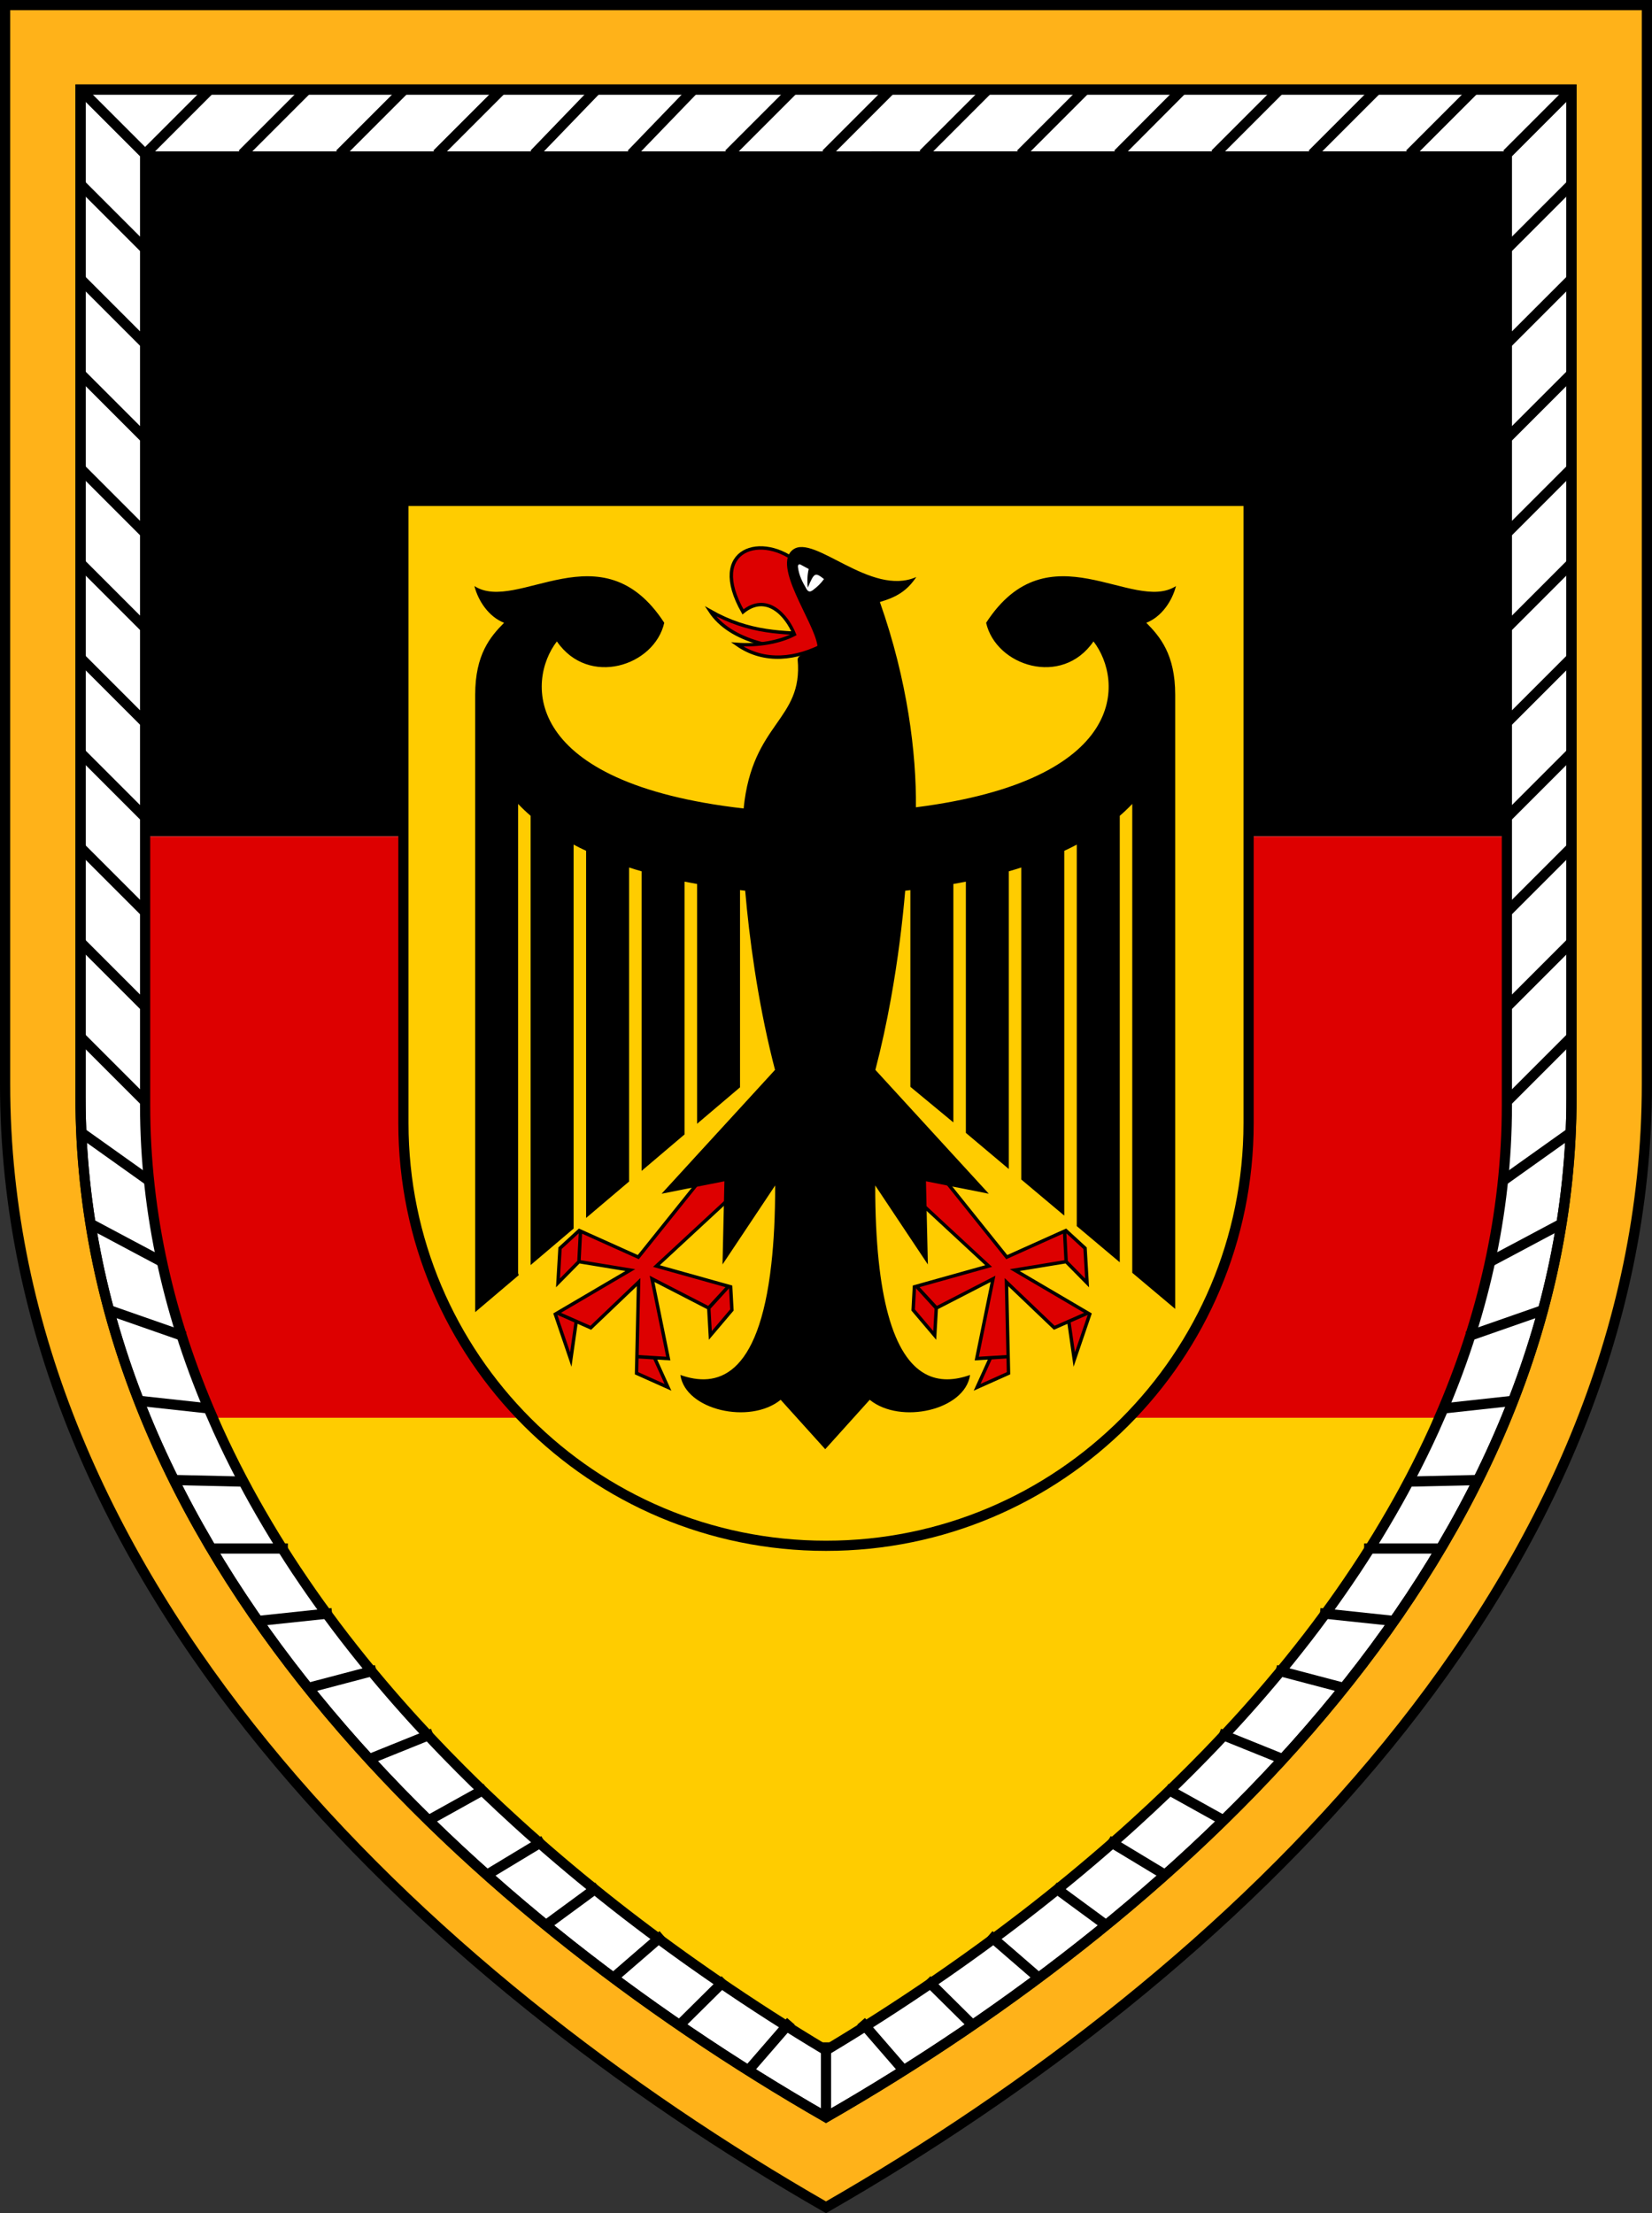 <?xml version="1.0" encoding="utf-8"?>
<!-- Generator: Adobe Illustrator 16.0.0, SVG Export Plug-In . SVG Version: 6.00 Build 0)  -->
<!DOCTYPE svg PUBLIC "-//W3C//DTD SVG 1.1//EN" "http://www.w3.org/Graphics/SVG/1.1/DTD/svg11.dtd">
<svg version="1.1" id="Ebene_1" xmlns="http://www.w3.org/2000/svg" xmlns:xlink="http://www.w3.org/1999/xlink" x="0px" y="0px"
	 width="486.053px" height="650.977px" viewBox="-22.027 -24.674 486.053 650.977"
	 enable-background="new -22.027 -24.674 486.053 650.977" xml:space="preserve">
<rect x="-22.027" y="-24.674" width="486.053" height="650.977" fill="#333333" stroke="none"/>
<path fill="#FFB219" stroke="#000000" stroke-width="3" d="M-20.527,294.218c0,146.019,122.746,262.229,241.526,330.356
	c118.781-68.127,241.526-184.339,241.526-330.356V-23.174H-20.527V294.218z"/>
<g>
	<path fill="#FFFFFF" stroke="#000000" stroke-width="3" d="M1.666,1.667v296.4c0,132.601,111.467,238.134,219.334,300
		c107.866-61.866,219.333-167.399,219.333-300V1.667H1.666z"/>
	<g>
		<polygon points="20.67,21.342 20.67,192.342 20.67,221.342 421.33,221.342 421.33,192.342 421.33,21.342 		"/>
		<path fill="#FFCC00" d="M401.47,392.342c-0.521,1.2-1.05,2.391-1.59,3.58c-1.08,2.38-2.2,4.75-3.351,7.1
			c-1.149,2.352-2.34,4.701-3.561,7.03c-0.609,1.16-1.229,2.32-1.859,3.48c-0.061,0.108-0.12,0.21-0.17,0.319
			c-0.58,1.049-1.15,2.101-1.74,3.149c-0.641,1.149-1.3,2.3-1.96,3.438c-1.319,2.291-2.681,4.57-4.061,6.842
			c-1.391,2.26-2.811,4.51-4.26,6.75c-0.71,1.1-1.439,2.199-2.16,3.3c-0.021,0.01-0.029,0.029-0.04,0.05
			c-0.739,1.11-1.489,2.22-2.239,3.32c-1.32,1.93-2.65,3.85-4.011,5.75c-0.21,0.278-0.41,0.568-0.609,0.85
			c-1.57,2.181-3.17,4.351-4.79,6.51c-0.811,1.07-1.63,2.142-2.439,3.2c-1.729,2.24-3.49,4.46-5.271,6.67
			c-0.46,0.562-0.92,1.131-1.38,1.69c-0.62,0.77-1.25,1.529-1.891,2.29c-0.841,1.01-1.681,2.01-2.53,3.01
			c-1.391,1.649-2.811,3.28-4.229,4.91c-0.159,0.18-0.311,0.35-0.46,0.52c-0.601,0.682-1.189,1.352-1.79,2.021
			c-0.561,0.64-1.14,1.29-1.729,1.93c-0.609,0.67-1.22,1.34-1.83,2.011c-1.859,2.029-3.729,4.04-5.64,6.04
			c-0.74,0.779-1.49,1.569-2.25,2.351c-0.439,0.46-0.881,0.92-1.33,1.369c-2.601,2.681-5.25,5.319-7.931,7.95
			c-0.109,0.101-0.22,0.21-0.33,0.311c-0.939,0.91-1.88,1.819-2.819,2.729c-3.011,2.88-6.061,5.729-9.16,8.55
			c-1.029,0.931-2.061,1.87-3.101,2.801c-1.05,0.93-2.09,1.859-3.14,2.779c-0.851,0.739-1.7,1.489-2.551,2.229
			c-0.311,0.271-0.619,0.54-0.939,0.811c-0.949,0.819-1.899,1.641-2.859,2.449c-2.131,1.812-4.279,3.61-6.439,5.391
			c-1.08,0.891-2.17,1.78-3.261,2.66c-1.09,0.88-2.181,1.761-3.279,2.641c-2.16,1.729-4.34,3.439-6.54,5.14
			c-0.04,0.03-0.08,0.061-0.13,0.101c-0.99,0.761-1.98,1.521-2.971,2.271c-0.271,0.221-0.551,0.431-0.841,0.641
			c-0.938,0.721-1.89,1.431-2.84,2.141c-2.239,1.689-4.5,3.35-6.77,5c-1.142,0.83-2.271,1.649-3.41,2.46
			c-2.29,1.64-4.58,3.25-6.88,4.85c-0.95,0.671-1.91,1.33-2.87,1.98c-10.58,7.27-21.36,14.17-32.24,20.688
			c-10.88-6.52-21.66-13.42-32.24-20.688c-0.96-0.65-1.92-1.312-2.869-1.98c-2.301-1.6-4.591-3.21-6.881-4.85
			c-1.14-0.811-2.27-1.63-3.409-2.46c-2.271-1.65-4.529-3.311-6.771-5c-0.95-0.71-1.899-1.42-2.84-2.141
			c-0.29-0.21-0.57-0.42-0.84-0.641c-0.99-0.75-1.98-1.51-2.971-2.271c-0.051-0.04-0.091-0.069-0.131-0.101
			c-2.199-1.699-4.38-3.409-6.54-5.14c-1.1-0.88-2.188-1.761-3.278-2.641c-1.091-0.88-2.182-1.771-3.262-2.66
			c-2.159-1.779-4.31-3.579-6.438-5.391c-0.96-0.81-1.91-1.63-2.86-2.449c-0.319-0.271-0.63-0.54-0.938-0.811
			c-0.852-0.74-1.7-1.49-2.551-2.229c-1.051-0.92-2.091-1.851-3.141-2.779c-1.04-0.931-2.069-1.87-3.1-2.801
			c-3.102-2.819-6.15-5.67-9.16-8.55c-0.94-0.91-1.88-1.819-2.82-2.729c-0.109-0.101-0.22-0.21-0.33-0.311
			c-2.68-2.631-5.33-5.271-7.93-7.95c-0.45-0.449-0.891-0.909-1.33-1.369c-0.76-0.78-1.51-1.57-2.25-2.351
			c-1.91-2-3.78-4.011-5.64-6.04c-0.61-0.671-1.222-1.341-1.83-2.011c-0.591-0.64-1.17-1.29-1.73-1.93
			c-0.6-0.67-1.188-1.34-1.79-2.021c-0.148-0.17-0.3-0.34-0.46-0.52c-1.42-1.63-2.84-3.261-4.229-4.91c-0.852-1-1.69-2-2.53-3.01
			c-0.641-0.761-1.271-1.521-1.891-2.29c-0.46-0.562-0.92-1.13-1.38-1.69c-1.779-2.21-3.54-4.43-5.271-6.67
			c-0.811-1.06-1.63-2.13-2.439-3.199c-1.62-2.16-3.221-4.33-4.79-6.511c-0.199-0.279-0.399-0.569-0.609-0.85
			c-1.36-1.9-2.69-3.82-4.011-5.75c-0.75-1.102-1.5-2.21-2.239-3.32c-0.011-0.021-0.021-0.04-0.04-0.05
			c-0.721-1.101-1.45-2.2-2.16-3.3c-1.45-2.24-2.87-4.49-4.26-6.75c-1.38-2.271-2.74-4.551-4.062-6.842
			c-0.659-1.14-1.318-2.289-1.96-3.438c-0.59-1.05-1.159-2.101-1.739-3.149c-0.051-0.109-0.109-0.211-0.17-0.319
			c-0.631-1.16-1.25-2.32-1.859-3.479c-1.221-2.33-2.41-4.681-3.561-7.031c-1.149-2.35-2.271-4.719-3.351-7.1
			c-0.54-1.189-1.07-2.38-1.59-3.58H401.47L401.47,392.342z"/>
		<path fill="#DD0000" d="M401.47,392.342H40.531c0.52,1.2,1.05,2.391,1.59,3.58c-13.62-30.01-21.45-61.97-21.45-95.51v-79.07
			h400.66v79.07c0,33.54-7.829,65.5-21.449,95.51C400.421,394.73,400.95,393.542,401.47,392.342z"/>
	</g>
	<path fill="none" stroke="#000000" stroke-width="3" stroke-miterlimit="10" d="M20.67,21.342v171v29v79.07
		c0,32.212,7.238,62.961,19.875,91.93H40.53c0.52,1.2,1.05,2.391,1.59,3.58c1.08,2.38,2.2,4.75,3.351,7.1
		c1.149,2.352,2.34,4.701,3.561,7.03c0.609,1.16,1.229,2.32,1.859,3.48c0.061,0.108,0.119,0.21,0.17,0.319
		c0.58,1.049,1.149,2.101,1.739,3.149c0.642,1.149,1.301,2.3,1.96,3.438c1.32,2.29,2.682,4.57,4.062,6.842
		c1.39,2.26,2.81,4.51,4.26,6.75c0.71,1.1,1.439,2.198,2.16,3.3c0.021,0.01,0.029,0.029,0.04,0.05c0.739,1.11,1.489,2.22,2.239,3.32
		c1.319,1.93,2.649,3.85,4.011,5.75c0.21,0.278,0.41,0.568,0.609,0.85c1.569,2.181,3.17,4.351,4.79,6.51
		c0.811,1.07,1.63,2.142,2.439,3.2c1.729,2.24,3.49,4.46,5.271,6.67c0.46,0.562,0.92,1.13,1.38,1.69
		c0.62,0.77,1.25,1.529,1.891,2.29c0.84,1.01,1.68,2.01,2.53,3.01c1.39,1.649,2.81,3.28,4.229,4.91c0.16,0.18,0.312,0.35,0.46,0.52
		c0.602,0.682,1.19,1.352,1.79,2.021c0.562,0.64,1.141,1.29,1.73,1.93c0.608,0.67,1.22,1.34,1.83,2.01
		c1.858,2.03,3.729,4.04,5.64,6.04c0.74,0.78,1.49,1.57,2.25,2.352c0.439,0.46,0.88,0.92,1.33,1.369c2.6,2.681,5.25,5.319,7.93,7.95
		c0.11,0.101,0.221,0.21,0.33,0.311c0.94,0.91,1.88,1.819,2.82,2.729c3.01,2.88,6.06,5.729,9.16,8.55
		c1.029,0.931,2.06,1.87,3.1,2.801c1.05,0.93,2.09,1.859,3.141,2.779c0.851,0.739,1.699,1.489,2.551,2.229
		c0.31,0.271,0.619,0.54,0.938,0.811c0.95,0.819,1.9,1.641,2.86,2.449c2.13,1.812,4.279,3.61,6.439,5.391
		c1.079,0.891,2.17,1.78,3.261,2.66c1.09,0.88,2.18,1.761,3.278,2.641c2.16,1.729,4.341,3.438,6.54,5.14
		c0.04,0.03,0.08,0.061,0.131,0.101c0.989,0.761,1.979,1.521,2.971,2.271c0.27,0.22,0.55,0.43,0.84,0.641
		c0.939,0.721,1.89,1.431,2.84,2.141c2.24,1.689,4.5,3.35,6.771,5c1.141,0.83,2.271,1.648,3.409,2.46
		c2.29,1.64,4.58,3.25,6.881,4.85c0.949,0.67,1.909,1.33,2.869,1.98c10.58,7.27,21.36,14.17,32.24,20.688
		c10.88-6.52,21.66-13.42,32.24-20.688c0.96-0.65,1.92-1.312,2.87-1.98c2.3-1.6,4.59-3.21,6.88-4.85
		c1.14-0.811,2.271-1.63,3.41-2.46c2.27-1.65,4.529-3.311,6.77-5c0.95-0.71,1.9-1.42,2.841-2.141c0.289-0.211,0.569-0.42,0.84-0.641
		c0.989-0.75,1.979-1.51,2.971-2.271c0.05-0.04,0.09-0.069,0.13-0.101c2.2-1.699,4.38-3.41,6.54-5.14
		c1.1-0.88,2.189-1.761,3.279-2.641c1.091-0.881,2.181-1.771,3.261-2.66c2.16-1.779,4.31-3.579,6.439-5.391
		c0.96-0.81,1.91-1.63,2.859-2.449c0.32-0.271,0.631-0.54,0.939-0.811c0.851-0.74,1.7-1.49,2.551-2.229
		c1.05-0.92,2.09-1.851,3.141-2.779c1.04-0.931,2.069-1.87,3.1-2.801c3.101-2.819,6.15-5.67,9.16-8.55
		c0.939-0.91,1.88-1.819,2.819-2.729c0.11-0.101,0.221-0.21,0.33-0.311c2.681-2.631,5.33-5.271,7.931-7.95
		c0.45-0.449,0.891-0.909,1.33-1.369c0.76-0.78,1.51-1.57,2.25-2.352c1.909-2,3.779-4.01,5.64-6.04c0.61-0.67,1.221-1.34,1.83-2.01
		c0.591-0.64,1.17-1.29,1.729-1.93c0.601-0.67,1.189-1.34,1.79-2.021c0.149-0.17,0.301-0.34,0.46-0.52
		c1.421-1.63,2.841-3.261,4.229-4.91c0.851-1,1.689-2,2.53-3.01c0.641-0.761,1.271-1.521,1.891-2.29c0.46-0.562,0.92-1.13,1.38-1.69
		c1.779-2.21,3.54-4.43,5.271-6.67c0.811-1.06,1.63-2.13,2.439-3.2c1.62-2.159,3.22-4.329,4.79-6.51
		c0.199-0.28,0.399-0.569,0.609-0.85c1.359-1.9,2.689-3.82,4.011-5.75c0.75-1.102,1.5-2.21,2.239-3.32
		c0.011-0.021,0.021-0.04,0.04-0.05c0.721-1.102,1.45-2.2,2.16-3.3c1.449-2.24,2.869-4.49,4.26-6.75
		c1.38-2.271,2.74-4.552,4.061-6.842c0.66-1.14,1.319-2.289,1.96-3.438c0.59-1.05,1.16-2.101,1.74-3.149
		c0.05-0.109,0.109-0.211,0.17-0.319c0.63-1.16,1.25-2.32,1.859-3.48c1.221-2.329,2.41-4.68,3.561-7.03
		c1.149-2.35,2.271-4.72,3.351-7.1c0.54-1.189,1.069-2.38,1.59-3.58h-0.016c12.638-28.969,19.875-59.718,19.875-91.93v-79.07v-29
		v-171H20.67z"/>
	<path fill="none" stroke="#000000" stroke-width="3" d="M1.666,298.066c0,132.601,111.467,238.134,219.334,300
		c107.866-61.866,219.333-167.399,219.333-300V1.667H1.666V298.066z"/>
	<g>
		<line fill="none" stroke="#000000" stroke-width="3" x1="221" y1="576.052" x2="221" y2="598.066"/>
		<line fill="none" stroke="#000000" stroke-width="3" x1="20.666" y1="20.667" x2="39.666" y2="1.667"/>
		<line fill="none" stroke="#000000" stroke-width="3" x1="68.267" y1="1.667" x2="49.267" y2="20.667"/>
		<line fill="none" stroke="#000000" stroke-width="3" x1="77.933" y1="20.667" x2="96.933" y2="1.667"/>
		<line fill="none" stroke="#000000" stroke-width="3" x1="125.533" y1="1.667" x2="106.533" y2="20.667"/>
		<line fill="none" stroke="#000000" stroke-width="3" x1="135.133" y1="20.667" x2="153.467" y2="1.667"/>
		<line fill="none" stroke="#000000" stroke-width="3" x1="182.067" y1="1.667" x2="163.734" y2="20.667"/>
		<line fill="none" stroke="#000000" stroke-width="3" x1="192.4" y1="20.667" x2="211.4" y2="1.667"/>
		<line fill="none" stroke="#000000" stroke-width="3" x1="240" y1="1.667" x2="221" y2="20.667"/>
		<line fill="none" stroke="#000000" stroke-width="3" x1="249.6" y1="20.667" x2="268.6" y2="1.667"/>
		<line fill="none" stroke="#000000" stroke-width="3" x1="297.267" y1="1.667" x2="278.267" y2="20.667"/>
		<line fill="none" stroke="#000000" stroke-width="3" x1="306.866" y1="20.667" x2="325.801" y2="1.667"/>
		<line fill="none" stroke="#000000" stroke-width="3" x1="354.467" y1="1.667" x2="335.467" y2="20.667"/>
		<line fill="none" stroke="#000000" stroke-width="3" x1="364.067" y1="20.667" x2="383.067" y2="1.667"/>
		<line fill="none" stroke="#000000" stroke-width="3" x1="411.733" y1="1.667" x2="392.733" y2="20.667"/>
		<line fill="none" stroke="#000000" stroke-width="3" x1="1.666" y1="1.667" x2="20.666" y2="20.667"/>
		<line fill="none" stroke="#000000" stroke-width="3" x1="20.666" y1="48.533" x2="1.666" y2="29.533"/>
		<line fill="none" stroke="#000000" stroke-width="3" x1="1.666" y1="57.4" x2="20.666" y2="76.4"/>
		<line fill="none" stroke="#000000" stroke-width="3" x1="20.666" y1="104.267" x2="1.666" y2="85.267"/>
		<line fill="none" stroke="#000000" stroke-width="3" x1="1.666" y1="113.133" x2="20.666" y2="132.133"/>
		<line fill="none" stroke="#000000" stroke-width="3" x1="20.666" y1="160" x2="1.666" y2="141"/>
		<line fill="none" stroke="#000000" stroke-width="3" x1="1.666" y1="168.867" x2="20.666" y2="187.867"/>
		<line fill="none" stroke="#000000" stroke-width="3" x1="20.666" y1="215.733" x2="1.666" y2="196.733"/>
		<line fill="none" stroke="#000000" stroke-width="3" x1="1.666" y1="224.6" x2="20.666" y2="243.6"/>
		<line fill="none" stroke="#000000" stroke-width="3" x1="20.666" y1="271.467" x2="1.666" y2="252.467"/>
		<line fill="none" stroke="#000000" stroke-width="3" x1="1.666" y1="280.333" x2="20.666" y2="299.333"/>
		<line fill="none" stroke="#000000" stroke-width="3" x1="2" y1="308.533" x2="21.666" y2="322.533"/>
		<line fill="none" stroke="#000000" stroke-width="3" x1="4.333" y1="335.133" x2="26" y2="346.666"/>
		<line fill="none" stroke="#000000" stroke-width="3" x1="10" y1="360.666" x2="32.333" y2="368.467"/>
		<line fill="none" stroke="#000000" stroke-width="3" x1="18.666" y1="387.334" x2="40" y2="389.666"/>
		<line fill="none" stroke="#000000" stroke-width="3" x1="29.666" y1="410.666" x2="50.333" y2="411.133"/>
		<line fill="none" stroke="#000000" stroke-width="3" x1="40.333" y1="430.8" x2="62.666" y2="430.8"/>
		<line fill="none" stroke="#000000" stroke-width="3" x1="53.666" y1="452.134" x2="75.666" y2="449.8"/>
		<line fill="none" stroke="#000000" stroke-width="3" x1="68.666" y1="471.8" x2="88.666" y2="466.533"/>
		<line fill="none" stroke="#000000" stroke-width="3" x1="86.666" y1="492.733" x2="105.333" y2="485.2"/>
		<line fill="none" stroke="#000000" stroke-width="3" x1="104.333" y1="510.6" x2="121" y2="501.333"/>
		<line fill="none" stroke="#000000" stroke-width="3" x1="121.333" y1="526.733" x2="138" y2="516.667"/>
		<line fill="none" stroke="#000000" stroke-width="3" x1="138.666" y1="541.533" x2="154" y2="530.267"/>
		<line fill="none" stroke="#000000" stroke-width="3" x1="158.666" y1="556.866" x2="173" y2="544.467"/>
		<line fill="none" stroke="#000000" stroke-width="3" x1="177.8" y1="571.066" x2="191.333" y2="557.667"/>
		<line fill="none" stroke="#000000" stroke-width="3" x1="198" y1="584.467" x2="210.666" y2="569.866"/>
		<line fill="none" stroke="#000000" stroke-width="3" x1="440.333" y1="1.667" x2="421.333" y2="20.667"/>
		<line fill="none" stroke="#000000" stroke-width="3" x1="421.333" y1="48.533" x2="440.333" y2="29.533"/>
		<line fill="none" stroke="#000000" stroke-width="3" x1="440.333" y1="57.4" x2="421.333" y2="76.4"/>
		<line fill="none" stroke="#000000" stroke-width="3" x1="421.333" y1="104.267" x2="440.333" y2="85.267"/>
		<line fill="none" stroke="#000000" stroke-width="3" x1="440.333" y1="113.133" x2="421.333" y2="132.133"/>
		<line fill="none" stroke="#000000" stroke-width="3" x1="421.333" y1="160" x2="440.333" y2="141"/>
		<line fill="none" stroke="#000000" stroke-width="3" x1="440.333" y1="168.867" x2="421.333" y2="187.867"/>
		<line fill="none" stroke="#000000" stroke-width="3" x1="421.333" y1="215.733" x2="440.333" y2="196.733"/>
		<line fill="none" stroke="#000000" stroke-width="3" x1="440.333" y1="224.6" x2="421.333" y2="243.6"/>
		<line fill="none" stroke="#000000" stroke-width="3" x1="421.333" y1="271.467" x2="440.333" y2="252.467"/>
		<line fill="none" stroke="#000000" stroke-width="3" x1="440.333" y1="280.333" x2="421.333" y2="299.333"/>
		<line fill="none" stroke="#000000" stroke-width="3" x1="440.001" y1="308.533" x2="420.333" y2="322.533"/>
		<line fill="none" stroke="#000000" stroke-width="3" x1="437.666" y1="335.133" x2="416.001" y2="346.666"/>
		<line fill="none" stroke="#000000" stroke-width="3" x1="432.001" y1="360.666" x2="409.666" y2="368.467"/>
		<line fill="none" stroke="#000000" stroke-width="3" x1="423.333" y1="387.334" x2="402.001" y2="389.666"/>
		<line fill="none" stroke="#000000" stroke-width="3" x1="412.333" y1="410.666" x2="391.666" y2="411.133"/>
		<line fill="none" stroke="#000000" stroke-width="3" x1="401.666" y1="430.8" x2="379.333" y2="430.8"/>
		<line fill="none" stroke="#000000" stroke-width="3" x1="388.333" y1="452.134" x2="366.333" y2="449.8"/>
		<line fill="none" stroke="#000000" stroke-width="3" x1="373.333" y1="471.8" x2="353.333" y2="466.533"/>
		<line fill="none" stroke="#000000" stroke-width="3" x1="355.333" y1="492.733" x2="336.666" y2="485.2"/>
		<line fill="none" stroke="#000000" stroke-width="3" x1="337.666" y1="510.6" x2="321.001" y2="501.333"/>
		<line fill="none" stroke="#000000" stroke-width="3" x1="320.666" y1="526.733" x2="304.001" y2="516.667"/>
		<line fill="none" stroke="#000000" stroke-width="3" x1="303.333" y1="541.533" x2="288" y2="530.267"/>
		<line fill="none" stroke="#000000" stroke-width="3" x1="283.333" y1="556.866" x2="269" y2="544.467"/>
		<line fill="none" stroke="#000000" stroke-width="3" x1="264.2" y1="571.066" x2="250.666" y2="557.667"/>
		<line fill="none" stroke="#000000" stroke-width="3" x1="244" y1="584.467" x2="231.333" y2="569.866"/>
	</g>
</g>
<g>
	<path fill="#FFCC00" stroke="#000000" stroke-width="3" d="M96.666,305.666C96.666,374.334,152.332,430,221,430
		c68.667,0,124.333-55.666,124.333-124.334v-183H96.666V305.666z"/>
	<g id="Bewehrung">
		<g>
			<path fill="#DD0000" stroke="#000000" stroke-miterlimit="5" d="M219.518,161.784c-11.356-0.276-21.057-0.185-32.599-6.714
				c6.068,9.196,20.367,11.679,32.735,11.404"/>
			<path fill="#DD0000" stroke="#000000" stroke-miterlimit="5" d="M213.082,141.139c-10.713-9.377-27.126-4.503-16.507,14.162
				c6.898-5.609,12.83,0.873,15.126,6.62c-4.322,2.252-10.667,3.404-16.875,2.943c8.048,5.653,17.657,4.366,25.935-0.139"/>
		</g>
		<path fill="#DD0000" stroke="#000000" stroke-miterlimit="5" d="M188.391,316.904l-22.619,28.184l-17.378-7.816l-5.654,5.196
			l-0.599,10.207l6.164-6.254l0.459-8.823l-0.459,8.823l15.123,2.486L141.36,361.87l4.551,13.333l1.609-11.219l-5.746-2.525
			l10.021,4.412l14.066-13.426l-0.597,26.805l9.239,4.135l-3.951-8.687l-4.967-0.322l9.011,0.554l-4.778-23.447l16.687,8.597
			l5.563-6.113l-5.563,6.022l0.46,8.135l6.346-7.488l-0.367-6.805l-21.838-6.116l26.896-24.918"/>
		<path fill="#DD0000" stroke="#000000" stroke-miterlimit="5" d="M251.562,316.904l22.62,28.184l17.383-7.816l5.655,5.196
			l0.594,10.207l-6.16-6.254l-0.456-8.823l0.456,8.823l-15.126,2.486l22.071,12.963l-4.553,13.333l-1.61-11.219l5.752-2.525
			l-10.025,4.412l-14.065-13.426l0.6,26.805l-9.243,4.135l3.954-8.687l4.964-0.322l-9.014,0.554l4.784-23.447l-16.688,8.597
			l-5.565-6.113l5.565,6.022l-0.463,8.135l-6.349-7.488l0.367-6.805l21.842-6.116l-26.895-24.918"/>
	</g>
	<g>
		<g id="XMLID_1_">
			<g>
				<path d="M245.823,301.261l-10.295-11.241c1.798-6.896,3.301-13.923,4.541-20.755c2.109-11.652,3.449-22.796,4.234-31.948
					c0.508-0.05,1.012-0.115,1.52-0.181v57.854l0.82,0.688l11.829,9.783v-70.125c1.24-0.212,2.467-0.44,3.677-0.687v73.899
					l12.63,10.622V231.61c1.241-0.359,2.468-0.718,3.677-1.126v91.775l12.649,10.623v-107.3c1.241-0.573,2.482-1.176,3.677-1.831
					v112.22l12.649,10.639V215.286c1.289-1.112,2.515-2.272,3.677-3.498V349.7l12.634,10.622V179.659
					c0-11.864-4.494-17.109-8.5-21.146c4.462-1.749,7.584-6.341,8.728-10.803c-12.63,8.171-37.505-17.469-55.857,10.803
					c2.892,12.73,22.308,18.989,31.59,5.474c8.857,11.505,10.329,40.823-52.247,48.798c0.15-15.803-2.451-37.309-10.604-60.384
					c5.014-1.472,8.006-3.318,10.719-7.354c-13.385,5.916-30.036-12.747-36.279-8.056c-6.259,4.69,6.064,20.967,7.175,28.141
					c0.359,2.614-5.803,1.847-5.803,4.232c1.604,17.96-13.367,18.369-15.899,43.765c-65.319-7.485-63.915-37.49-54.942-49.142
					c9.282,13.516,28.698,7.257,31.589-5.474c-18.353-28.271-43.224-2.632-55.856-10.803c1.144,4.462,4.265,9.054,8.727,10.803
					c-4.004,4.036-8.498,9.282-8.498,21.146v181.61l12.813-10.867l-0.182-0.571V211.788c1.161,1.226,2.386,2.386,3.677,3.498v132.14
					l12.647-10.734v-112.94c1.194,0.653,2.436,1.258,3.677,1.831v107.986l12.649-10.719v-92.366c1.21,0.409,2.436,0.768,3.677,1.127
					v88.116l12.649-10.735V234.65c1.226,0.246,2.45,0.474,3.677,0.687v70.532l12.633-10.721v-58.014
					c0.506,0.065,1.012,0.131,1.521,0.18c1.176,13.76,3.627,31.998,8.023,49.729c0.246,0.998,0.49,1.995,0.752,2.975l-10.296,11.24
					l-12.633,13.776l-3.677,4.022l-6.768,7.387l6.768-1.341l3.677-0.732l8.04-1.588l-0.557,24.467l5.148-7.717l10.345-15.524
					c0,8.956-0.393,16.604-1.128,23.094c-3.742,33.648-16.178,36.424-26.768,32.649c1.472,10.345,20.459,14.66,29.513,7.306
					l13.108,14.531l13.091-14.531c9.066,7.354,28.042,3.039,29.526-7.306c-8.774,3.122-18.794,1.749-24.121-17.847
					c-2.352-8.658-3.789-20.898-3.789-37.896l10.343,15.525l5.147,7.716l-0.556-24.467l8.056,1.603l3.679,0.717l6.75,1.34
					l-6.75-7.369l-3.679-4.006l-11.029-12.043"/>
			</g>
		</g>
	</g>
	<path id="Auge" fill="#FFFFFF" d="M213.501,141.39c-0.399-0.211-0.836-0.005-0.747,0.758c0.313,2.568,1.379,4.449,2.471,6.36
		c0.396,0.699,0.902,1.136,1.842,0.448c1.271-0.927,2.432-2.025,3.342-3.308c-2.562-1.968-2.841-2.083-4.762,2.534
		c-0.228-1.872-0.138-3.864,0.265-5.495"/>
</g>
</svg>
